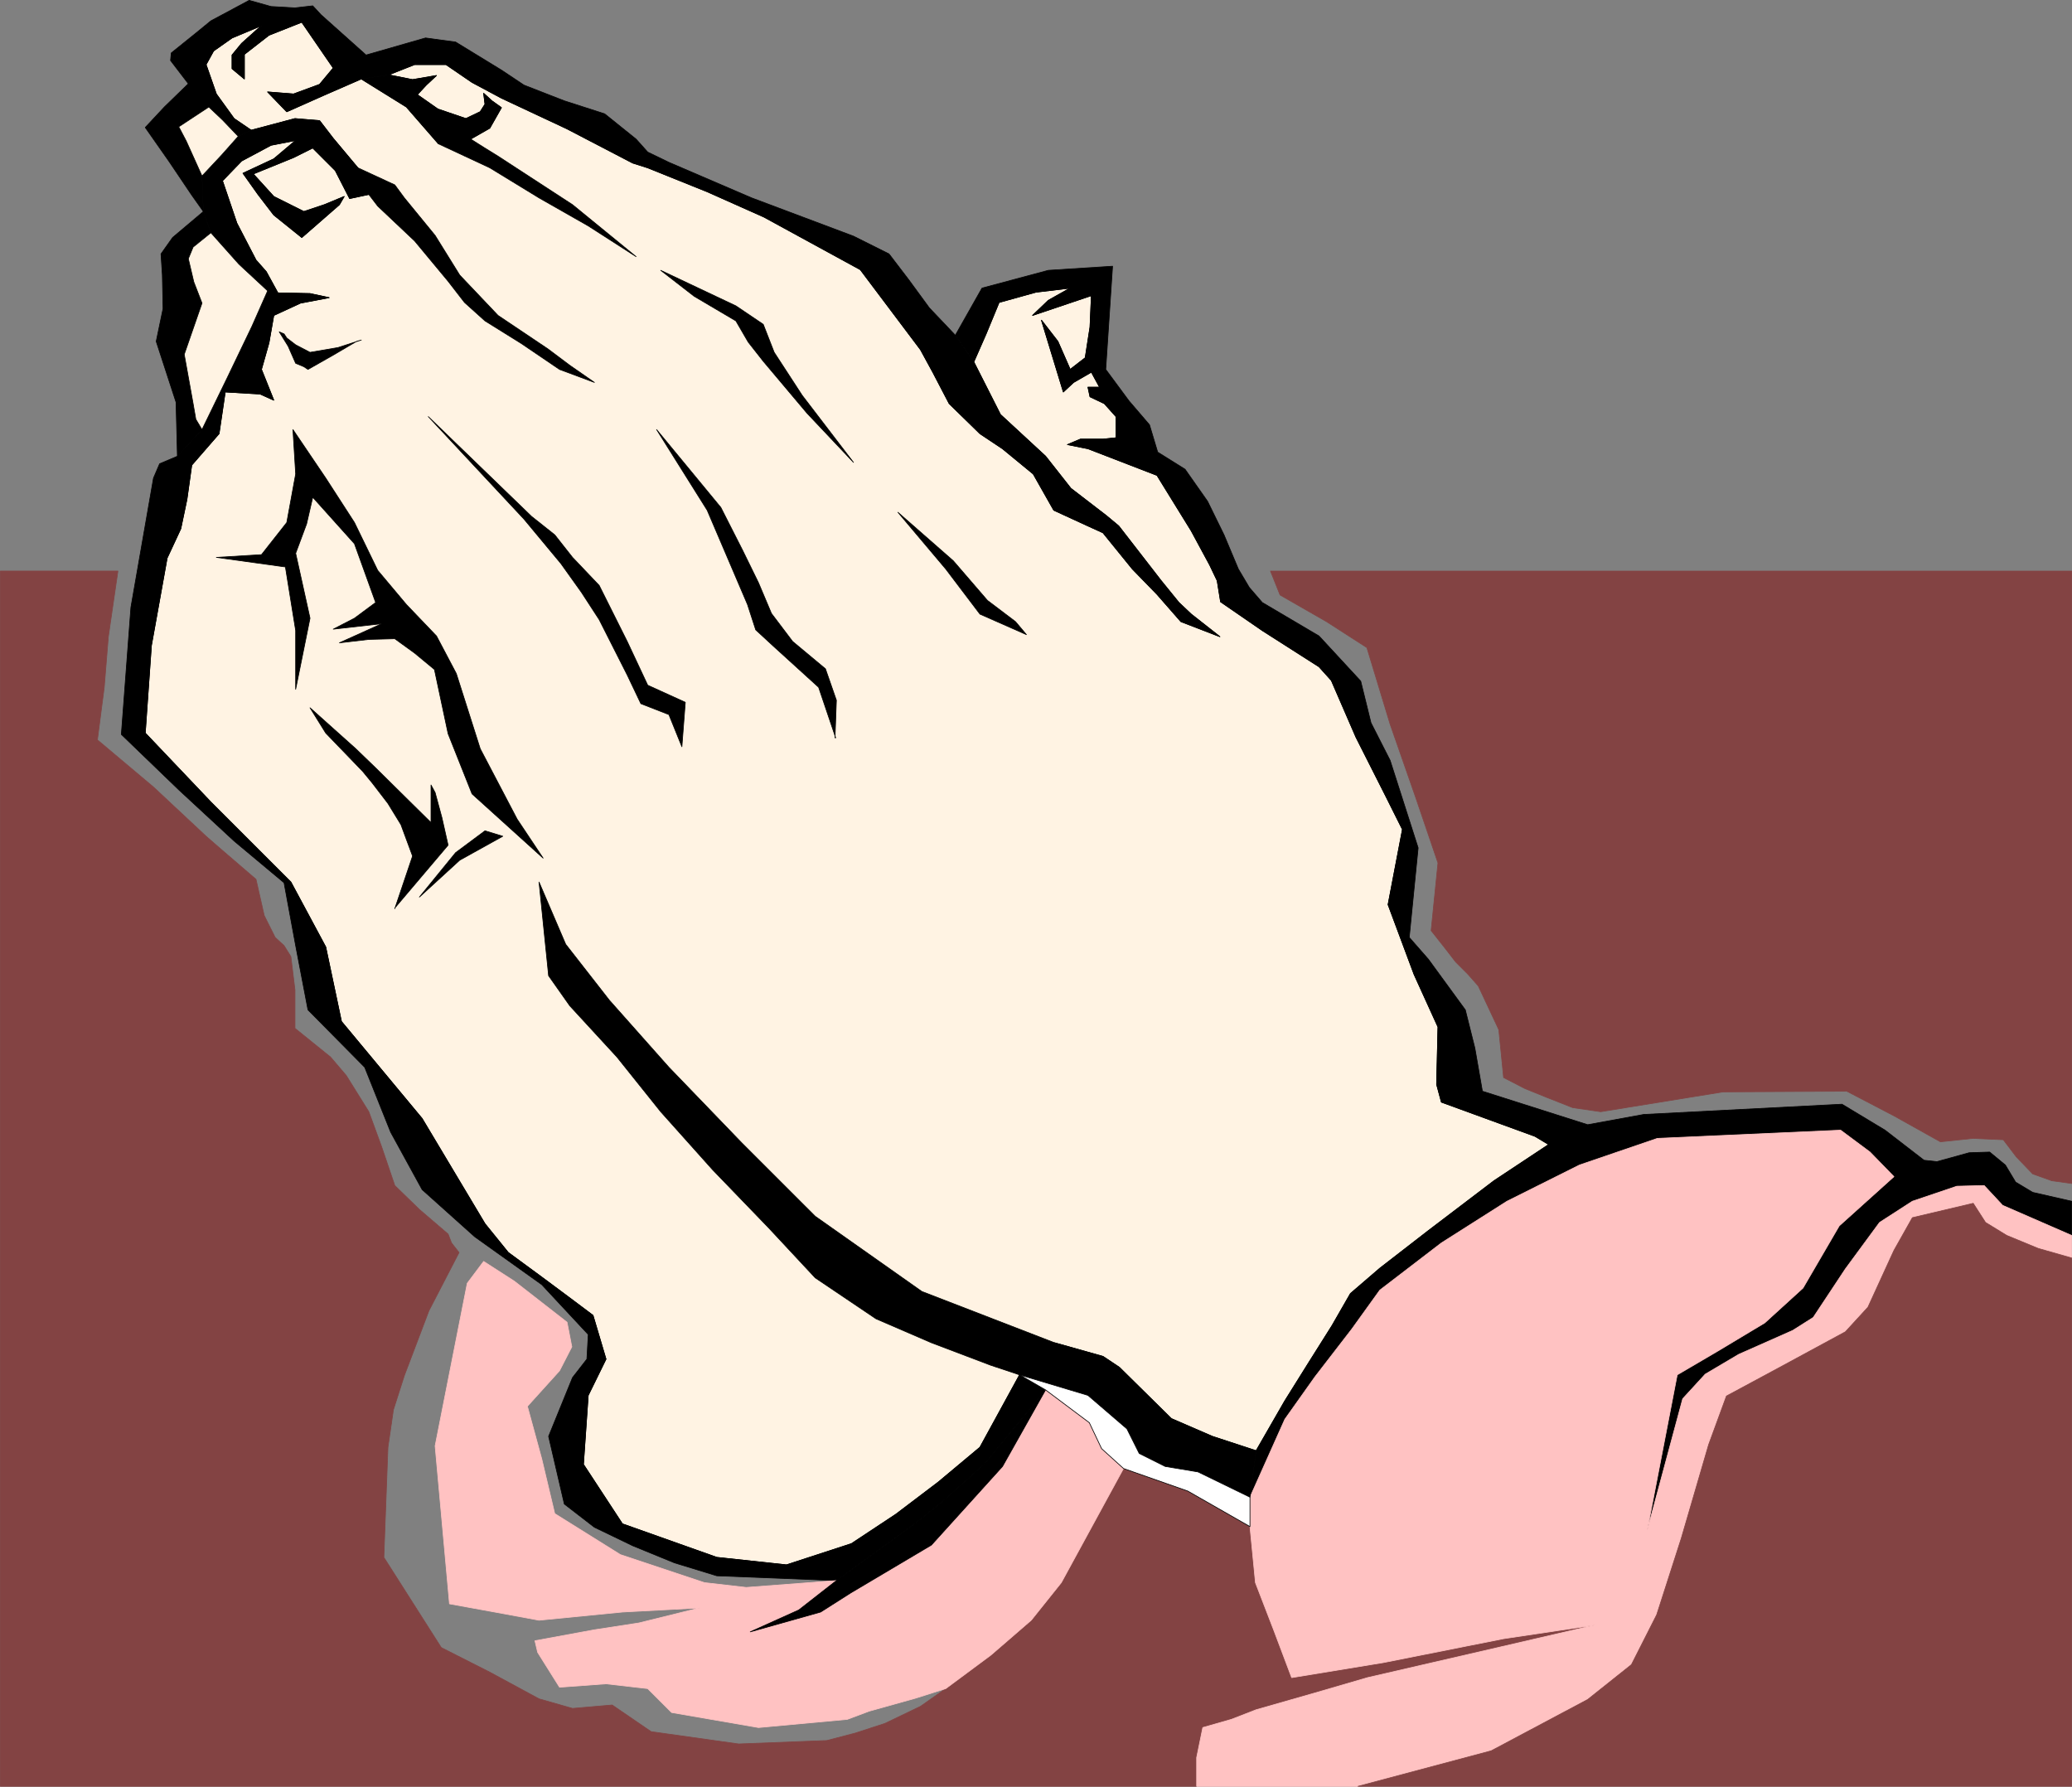 <?xml version="1.0" encoding="UTF-8" standalone="no"?>
<svg
   version="1.0"
   width="129.595mm"
   height="111.742mm"
   id="svg48"
   sodipodi:docname="Prayer 02.wmf"
   xmlns:inkscape="http://www.inkscape.org/namespaces/inkscape"
   xmlns:sodipodi="http://sodipodi.sourceforge.net/DTD/sodipodi-0.dtd"
   xmlns="http://www.w3.org/2000/svg"
   xmlns:svg="http://www.w3.org/2000/svg">
  <rect width="100%" height="100%" fill="#808080" stroke="none"/>
  <sodipodi:namedview
     id="namedview48"
     pagecolor="#ffffff"
     bordercolor="#000000"
     borderopacity="0.25"
     inkscape:showpageshadow="2"
     inkscape:pageopacity="0.0"
     inkscape:pagecheckerboard="0"
     inkscape:deskcolor="#d1d1d1"
     inkscape:document-units="mm" />
  <defs
     id="defs1">
    <pattern
       id="WMFhbasepattern"
       patternUnits="userSpaceOnUse"
       width="6"
       height="6"
       x="0"
       y="0" />
  </defs>
  <path
     style="fill:#fff3e3;fill-opacity:1;fill-rule:evenodd;stroke:none"
     d="m 241.026,324.988 8.242,-7.594 11.474,3.231 3.878,2.585 12.282,12.117 9.696,4.201 10.342,3.393 6.787,-11.794 5.656,-9.048 5.494,-8.725 4.363,-7.594 6.949,-5.978 11.474,-8.886 15.514,-11.794 12.928,-8.563 -3.232,-1.939 -22.139,-8.078 -1.131,-4.201 0.323,-13.571 -5.656,-12.44 -6.141,-16.48 3.394,-17.772 -3.878,-7.755 -7.11,-14.056 -5.818,-13.41 -2.909,-3.231 -13.413,-8.563 -9.858,-6.786 -0.808,-5.009 -1.778,-3.716 -4.363,-8.078 -8.08,-13.087 -16.322,-6.301 -4.848,-0.969 3.07,-1.293 h 5.333 l 3.07,-0.323 v -5.009 l -2.747,-3.07 -3.394,-1.616 -0.485,-2.262 h 2.747 l -1.939,-3.554 -4.202,2.423 -2.424,2.262 -5.171,-16.964 3.878,5.009 2.909,6.624 3.555,-2.747 1.131,-7.27 0.323,-7.432 -13.898,4.685 3.717,-3.554 5.171,-2.908 -8.08,0.969 -8.726,2.423 -3.07,7.432 -2.909,6.624 6.302,12.44 10.666,9.855 5.979,7.594 8.403,6.463 2.909,2.423 10.019,12.925 4.202,5.17 2.909,2.747 6.787,5.332 -9.211,-3.554 -5.656,-6.463 -5.818,-5.978 -6.949,-8.563 -3.555,-1.616 -8.08,-3.716 -4.848,-8.563 -7.272,-5.978 -5.333,-3.554 -7.272,-7.109 -3.878,-7.432 -2.909,-5.332 -14.221,-18.903 -22.786,-12.44 -13.413,-5.978 -14.059,-5.655 -3.555,-1.131 -15.514,-8.078 -15.514,-7.27 -6.949,-3.716 -6.141,-4.201 h -7.434 l -6.141,2.423 5.656,1.131 5.656,-0.969 -2.424,2.262 -2.101,2.262 4.848,3.393 6.626,2.262 3.394,-1.616 1.131,-1.777 -0.323,-2.585 1.939,1.777 2.262,1.616 -2.747,4.847 -4.525,2.585 -7.595,1.131 -7.595,-8.724 -10.666,-6.624 -8.888,3.878 -8.726,3.878 -4.525,-4.685 6.141,0.485 6.141,-2.262 3.232,-3.878 -7.434,-10.825 -7.757,3.07 -5.818,4.524 v 5.816 l -2.909,-2.423 v -3.231 l 2.262,-2.747 4.686,-4.201 -6.949,2.908 -4.363,3.07 -1.778,3.231 2.424,6.947 4.202,5.816 4.04,2.747 10.342,-2.747 5.818,0.485 3.232,4.201 5.818,6.947 2.586,6.301 -4.525,0.969 -3.394,-6.624 -5.333,-5.332 -4.525,2.262 -9.534,3.878 4.848,5.332 7.11,3.554 4.848,-1.616 4.686,-1.939 -1.131,1.939 -8.888,7.755 -6.626,-5.332 -3.717,-4.847 -3.555,-5.009 7.272,-3.393 5.171,-4.362 -5.818,1.131 -6.949,3.716 -4.525,4.685 3.394,10.017 4.525,8.724 2.424,2.747 2.747,5.009 7.595,0.162 4.525,0.969 -6.787,1.293 -6.302,2.908 -1.131,6.463 -1.778,6.301 2.909,7.27 -3.232,-1.454 -8.242,-0.485 -1.454,9.855 -6.464,7.432 -1.131,8.078 -1.454,6.947 -3.232,6.947 -3.717,20.68 -1.454,20.68 15.514,16.318 8.08,8.078 10.827,10.825 8.242,15.349 3.717,17.611 19.069,22.942 14.867,24.881 5.494,6.786 7.918,5.816 6.302,4.685 5.818,4.362 3.07,10.34 -4.202,8.563 -1.131,16.318 9.211,14.056 22.301,7.917 16.483,1.777 15.352,-5.009 10.504,-6.947 10.019,-7.594 9.858,-8.24 9.373,-17.126 z"
     id="path1" />
  <path
     style="fill:none;stroke:#000000;stroke-width:0.162px;stroke-linecap:round;stroke-linejoin:round;stroke-miterlimit:4;stroke-dasharray:none;stroke-opacity:1"
     d="m 241.026,324.988 8.242,-7.594 11.474,3.231 3.878,2.585 12.282,12.117 9.696,4.201 10.342,3.393 6.787,-11.794 5.656,-9.048 5.494,-8.725 4.363,-7.594 6.949,-5.978 11.474,-8.886 15.514,-11.794 12.928,-8.563 -3.232,-1.939 -22.139,-8.078 -1.131,-4.201 0.323,-13.571 -5.656,-12.44 -6.141,-16.48 3.394,-17.772 -3.878,-7.755 -7.11,-14.056 -5.818,-13.41 -2.909,-3.231 -13.413,-8.563 -9.858,-6.786 -0.808,-5.009 -1.778,-3.716 -4.363,-8.078 -8.08,-13.087 -16.322,-6.301 -4.848,-0.969 3.07,-1.293 h 5.333 l 3.07,-0.323 v -5.009 l -2.747,-3.07 -3.394,-1.616 -0.485,-2.262 h 2.747 l -1.939,-3.554 -4.202,2.423 -2.424,2.262 -5.171,-16.964 3.878,5.009 2.909,6.624 3.555,-2.747 1.131,-7.27 0.323,-7.432 -13.898,4.685 3.717,-3.554 5.171,-2.908 -8.08,0.969 -8.726,2.423 -3.07,7.432 -2.909,6.624 6.302,12.44 10.666,9.855 5.979,7.594 8.403,6.463 2.909,2.423 10.019,12.925 4.202,5.17 2.909,2.747 6.787,5.332 -9.211,-3.554 -5.656,-6.463 -5.818,-5.978 -6.949,-8.563 -3.555,-1.616 -8.08,-3.716 -4.848,-8.563 -7.272,-5.978 -5.333,-3.554 -7.272,-7.109 -3.878,-7.432 -2.909,-5.332 -14.221,-18.903 -22.786,-12.44 -13.413,-5.978 -14.059,-5.655 -3.555,-1.131 -15.514,-8.078 -15.514,-7.27 -6.949,-3.716 -6.141,-4.201 h -7.434 l -6.141,2.423 5.656,1.131 5.656,-0.969 -2.424,2.262 -2.101,2.262 4.848,3.393 6.626,2.262 3.394,-1.616 1.131,-1.777 -0.323,-2.585 1.939,1.777 2.262,1.616 -2.747,4.847 -4.525,2.585 -7.595,1.131 -7.595,-8.724 -10.666,-6.624 -8.888,3.878 -8.726,3.878 -4.525,-4.685 6.141,0.485 6.141,-2.262 3.232,-3.878 -7.434,-10.825 -7.757,3.07 -5.818,4.524 v 5.816 l -2.909,-2.423 v -3.231 l 2.262,-2.747 4.686,-4.201 -6.949,2.908 -4.363,3.07 -1.778,3.231 2.424,6.947 4.202,5.816 4.04,2.747 10.342,-2.747 5.818,0.485 3.232,4.201 5.818,6.947 2.586,6.301 -4.525,0.969 -3.394,-6.624 -5.333,-5.332 -4.525,2.262 -9.534,3.878 4.848,5.332 7.11,3.554 4.848,-1.616 4.686,-1.939 -1.131,1.939 -8.888,7.755 -6.626,-5.332 -3.717,-4.847 -3.555,-5.009 7.272,-3.393 5.171,-4.362 -5.818,1.131 -6.949,3.716 -4.525,4.685 3.394,10.017 4.525,8.724 2.424,2.747 2.747,5.009 7.595,0.162 4.525,0.969 -6.787,1.293 -6.302,2.908 -1.131,6.463 -1.778,6.301 2.909,7.27 -3.232,-1.454 -8.242,-0.485 -1.454,9.855 -6.464,7.432 -1.131,8.078 -1.454,6.947 -3.232,6.947 -3.717,20.68 -1.454,20.68 15.514,16.318 8.08,8.078 10.827,10.825 8.242,15.349 3.717,17.611 19.069,22.942 14.867,24.881 5.494,6.786 7.918,5.816 6.302,4.685 5.818,4.362 3.07,10.34 -4.202,8.563 -1.131,16.318 9.211,14.056 22.301,7.917 16.483,1.777 15.352,-5.009 10.504,-6.947 10.019,-7.594 9.858,-8.24 9.373,-17.126 v 0"
     id="path2" />
  <path
     style="fill:#000000;fill-opacity:1;fill-rule:evenodd;stroke:none"
     d="m 48.076,50.004 1.778,5.009 6.626,7.432 6.787,6.301 -3.717,8.401 -5.818,12.117 -5.979,12.279 -5.818,6.301 -4.202,1.777 -1.454,3.393 -5.333,30.536 -2.262,30.051 13.574,13.087 13.09,12.117 11.797,9.855 2.747,14.864 2.909,15.187 13.413,13.571 6.141,15.349 7.434,13.571 12.443,11.148 15.837,11.31 10.989,11.794 -0.323,5.816 -3.394,4.362 -5.656,13.895 3.717,15.995 7.11,5.493 9.05,4.362 9.858,4.039 10.019,3.07 28.28,1.131 18.261,-13.248 6.302,-5.009 10.342,-9.209 14.544,-17.611 -6.141,-3.554 -9.373,17.126 -9.858,8.24 -10.019,7.594 -10.504,6.947 -15.352,5.009 -16.483,-1.777 -22.301,-7.917 -9.211,-14.056 1.131,-16.318 4.202,-8.563 -3.07,-10.34 -5.818,-4.362 -6.302,-4.685 -7.918,-5.816 -5.494,-6.786 -14.867,-24.881 -19.069,-22.942 -3.717,-17.611 -8.242,-15.349 -10.827,-10.825 -8.08,-8.078 -15.514,-16.318 1.454,-20.68 3.717,-20.68 3.232,-6.947 1.454,-6.947 1.131,-8.078 6.464,-7.432 1.454,-9.855 8.242,0.485 3.232,1.454 -2.909,-7.27 1.778,-6.301 1.131,-6.463 6.302,-2.908 6.787,-1.293 -4.525,-0.969 -7.595,-0.162 -2.747,-5.009 -2.424,-2.747 -4.525,-8.724 -3.394,-10.017 4.525,-4.685 6.949,-3.716 5.818,-1.131 -5.171,4.362 -7.272,3.393 3.555,5.009 3.717,4.847 6.626,5.332 8.888,-7.755 1.131,-1.939 -4.686,1.939 -4.848,1.616 -7.11,-3.554 -4.848,-5.332 9.534,-3.878 4.525,-2.262 5.333,5.332 3.394,6.624 4.525,-0.969 2.101,2.747 8.726,8.24 7.918,9.532 3.878,5.009 4.848,4.362 8.565,5.332 9.05,6.139 8.242,3.07 -5.818,-4.039 -5.171,-3.878 -11.797,-7.917 -9.05,-9.532 -5.818,-9.371 -7.272,-8.886 -2.262,-3.07 -8.726,-4.039 -5.818,-6.947 -3.232,-4.201 -5.818,-0.485 -10.342,2.747 -3.07,1.454 -3.878,4.362 -4.686,5.009 z"
     id="path3" />
  <path
     style="fill:none;stroke:#000000;stroke-width:0.162px;stroke-linecap:round;stroke-linejoin:round;stroke-miterlimit:4;stroke-dasharray:none;stroke-opacity:1"
     d="m 48.076,50.004 1.778,5.009 6.626,7.432 6.787,6.301 -3.717,8.401 -5.818,12.117 -5.979,12.279 -5.818,6.301 -4.202,1.777 -1.454,3.393 -5.333,30.536 -2.262,30.051 13.574,13.087 13.09,12.117 11.797,9.855 2.747,14.864 2.909,15.187 13.413,13.571 6.141,15.349 7.434,13.571 12.443,11.148 15.837,11.31 10.989,11.794 -0.323,5.816 -3.394,4.362 -5.656,13.895 3.717,15.995 7.11,5.493 9.05,4.362 9.858,4.039 10.019,3.07 28.28,1.131 18.261,-13.248 6.302,-5.009 10.342,-9.209 14.544,-17.611 -6.141,-3.554 -9.373,17.126 -9.858,8.24 -10.019,7.594 -10.504,6.947 -15.352,5.009 -16.483,-1.777 -22.301,-7.917 -9.211,-14.056 1.131,-16.318 4.202,-8.563 -3.07,-10.34 -5.818,-4.362 -6.302,-4.685 -7.918,-5.816 -5.494,-6.786 -14.867,-24.881 -19.069,-22.942 -3.717,-17.611 -8.242,-15.349 -10.827,-10.825 -8.08,-8.078 -15.514,-16.318 1.454,-20.68 3.717,-20.68 3.232,-6.947 1.454,-6.947 1.131,-8.078 6.464,-7.432 1.454,-9.855 8.242,0.485 3.232,1.454 -2.909,-7.27 1.778,-6.301 1.131,-6.463 6.302,-2.908 6.787,-1.293 -4.525,-0.969 -7.595,-0.162 -2.747,-5.009 -2.424,-2.747 -4.525,-8.724 -3.394,-10.017 4.525,-4.685 6.949,-3.716 5.818,-1.131 -5.171,4.362 -7.272,3.393 3.555,5.009 3.717,4.847 6.626,5.332 8.888,-7.755 1.131,-1.939 -4.686,1.939 -4.848,1.616 -7.11,-3.554 -4.848,-5.332 9.534,-3.878 4.525,-2.262 5.333,5.332 3.394,6.624 4.525,-0.969 2.101,2.747 8.726,8.24 7.918,9.532 3.878,5.009 4.848,4.362 8.565,5.332 9.05,6.139 8.242,3.07 -5.818,-4.039 -5.171,-3.878 -11.797,-7.917 -9.05,-9.532 -5.818,-9.371 -7.272,-8.886 -2.262,-3.07 -8.726,-4.039 -5.818,-6.947 -3.232,-4.201 -5.818,-0.485 -10.342,2.747 -3.07,1.454 -3.878,4.362 -4.686,5.009 0.323,8.401 v 0"
     id="path4" />
  <path
     style="fill:#000000;fill-opacity:1;fill-rule:evenodd;stroke:none"
     d="m 295.485,353.908 8.242,-18.418 7.11,-10.017 8.726,-11.31 6.626,-9.209 14.544,-11.148 15.514,-9.855 17.13,-8.563 18.422,-6.301 43.309,-1.939 6.949,5.17 5.656,5.816 -12.928,11.633 -8.565,14.702 -9.05,8.24 -11.312,6.786 -9.373,5.493 -7.11,36.837 8.403,-31.182 5.333,-5.816 7.918,-4.685 12.766,-5.655 4.848,-3.07 7.595,-11.471 8.08,-10.986 7.757,-5.009 10.504,-3.554 6.464,-0.162 4.363,4.685 16.322,7.109 v -8.078 l -9.211,-2.1 -4.04,-2.423 -2.424,-4.039 -3.717,-3.07 -4.848,0.162 -7.595,2.1 -3.07,-0.323 -9.211,-7.109 -10.181,-6.139 -46.864,2.423 -13.251,2.423 -24.886,-7.917 -1.778,-10.179 -2.262,-9.048 -8.726,-11.956 -4.525,-5.17 2.101,-21.165 -6.626,-20.68 -4.525,-8.886 -2.424,-9.855 -9.858,-10.663 -13.413,-7.917 -3.07,-3.554 -2.586,-4.362 -3.394,-8.078 -3.878,-7.917 -5.333,-7.594 -6.464,-4.039 -1.939,-6.463 -4.848,-5.655 -5.494,-7.432 1.616,-24.396 -15.19,0.969 -15.675,4.201 -6.302,11.148 4.363,6.301 2.909,-6.624 3.07,-7.432 8.726,-2.423 8.08,-0.969 -5.171,2.908 -3.717,3.554 13.898,-4.685 -0.323,7.432 -1.131,7.27 -3.555,2.747 -2.909,-6.624 -3.878,-5.009 5.171,16.964 2.424,-2.262 4.202,-2.423 1.939,3.554 h -2.747 l 0.485,2.262 3.394,1.616 2.747,3.07 v 5.009 l -3.07,0.323 h -5.333 l -3.07,1.293 4.848,0.969 16.322,6.301 8.08,13.087 4.363,8.078 1.778,3.716 0.808,5.009 9.858,6.786 13.413,8.563 2.909,3.231 5.818,13.41 7.11,14.056 3.878,7.755 -3.394,17.772 6.141,16.48 5.656,12.44 -0.323,13.571 1.131,4.201 22.139,8.078 3.232,1.939 -12.928,8.563 -15.514,11.794 -11.474,8.886 -6.949,5.978 -4.363,7.594 -5.494,8.725 -5.656,9.048 -6.787,11.794 z"
     id="path5" />
  <path
     style="fill:none;stroke:#000000;stroke-width:0.162px;stroke-linecap:round;stroke-linejoin:round;stroke-miterlimit:4;stroke-dasharray:none;stroke-opacity:1"
     d="m 295.485,353.908 8.242,-18.418 7.11,-10.017 8.726,-11.31 6.626,-9.209 14.544,-11.148 15.514,-9.855 17.13,-8.563 18.422,-6.301 43.309,-1.939 6.949,5.17 5.656,5.816 -12.928,11.633 -8.565,14.702 -9.05,8.24 -11.312,6.786 -9.373,5.493 -7.11,36.837 8.403,-31.182 5.333,-5.816 7.918,-4.685 12.766,-5.655 4.848,-3.07 7.595,-11.471 8.08,-10.986 7.757,-5.009 10.504,-3.554 6.464,-0.162 4.363,4.685 16.322,7.109 v -8.078 l -9.211,-2.1 -4.04,-2.423 -2.424,-4.039 -3.717,-3.07 -4.848,0.162 -7.595,2.1 -3.07,-0.323 -9.211,-7.109 -10.181,-6.139 -46.864,2.423 -13.251,2.423 -24.886,-7.917 -1.778,-10.179 -2.262,-9.048 -8.726,-11.956 -4.525,-5.17 2.101,-21.165 -6.626,-20.68 -4.525,-8.886 -2.424,-9.855 -9.858,-10.663 -13.413,-7.917 -3.07,-3.554 -2.586,-4.362 -3.394,-8.078 -3.878,-7.917 -5.333,-7.594 -6.464,-4.039 -1.939,-6.463 -4.848,-5.655 -5.494,-7.432 1.616,-24.396 -15.19,0.969 -15.675,4.201 -6.302,11.148 4.363,6.301 2.909,-6.624 3.07,-7.432 8.726,-2.423 8.08,-0.969 -5.171,2.908 -3.717,3.554 13.898,-4.685 -0.323,7.432 -1.131,7.27 -3.555,2.747 -2.909,-6.624 -3.878,-5.009 5.171,16.964 2.424,-2.262 4.202,-2.423 1.939,3.554 h -2.747 l 0.485,2.262 3.394,1.616 2.747,3.07 v 5.009 l -3.07,0.323 h -5.333 l -3.07,1.293 4.848,0.969 16.322,6.301 8.08,13.087 4.363,8.078 1.778,3.716 0.808,5.009 9.858,6.786 13.413,8.563 2.909,3.231 5.818,13.41 7.11,14.056 3.878,7.755 -3.394,17.772 6.141,16.48 5.656,12.44 -0.323,13.571 1.131,4.201 22.139,8.078 3.232,1.939 -12.928,8.563 -15.514,11.794 -11.474,8.886 -6.949,5.978 -4.363,7.594 -5.494,8.725 -5.656,9.048 -6.787,11.794 -1.454,10.986 v 0"
     id="path6" />
  <path
     style="fill:#834343;fill-opacity:1;fill-rule:evenodd;stroke:none"
     d="m 282.88,422.25 v -6.786 l 1.454,-7.109 6.787,-1.939 5.818,-2.262 13.574,-3.878 12.766,-3.716 31.512,-7.27 22.301,-5.17 -21.654,3.231 -28.442,5.655 -21.654,3.554 -4.202,-11.148 -4.363,-11.31 -1.293,-13.248 -14.706,-8.401 -15.19,-5.332 -14.706,26.981 -7.11,8.886 -9.534,8.24 -10.666,7.917 -5.979,4.201 -8.403,4.039 -6.949,2.262 -6.787,1.777 -20.846,0.808 -20.685,-2.908 -9.211,-6.301 -9.373,0.808 -7.918,-2.262 -11.635,-6.301 -11.474,-5.816 -13.574,-21.327 0.97,-26.012 1.293,-8.886 2.586,-8.078 5.818,-15.349 7.11,-13.733 -1.778,-2.262 -0.808,-2.1 -6.787,-5.816 -5.818,-5.655 -3.07,-9.048 -3.07,-8.401 -5.333,-8.563 -3.717,-4.362 -8.403,-6.786 v -9.048 l -0.97,-7.917 -1.616,-2.585 -2.101,-1.939 -2.586,-5.17 -1.939,-8.563 -8.08,-6.947 -3.717,-3.231 -12.443,-11.633 -13.251,-11.148 1.616,-12.44 0.97,-11.956 2.262,-15.51 H 0.081 V 422.25 H 282.88 Z"
     id="path7" />
  <path
     style="fill:none;stroke:#834343;stroke-width:0.162px;stroke-linecap:round;stroke-linejoin:round;stroke-miterlimit:4;stroke-dasharray:none;stroke-opacity:1"
     d="m 282.88,422.25 v -6.786 l 1.454,-7.109 6.787,-1.939 5.818,-2.262 13.574,-3.878 12.766,-3.716 31.512,-7.27 22.301,-5.17 -21.654,3.231 -28.442,5.655 -21.654,3.554 -4.202,-11.148 -4.363,-11.31 -1.293,-13.248 -14.706,-8.401 -15.19,-5.332 -14.706,26.981 -7.11,8.886 -9.534,8.24 -10.666,7.917 -5.979,4.201 -8.403,4.039 -6.949,2.262 -6.787,1.777 -20.846,0.808 -20.685,-2.908 -9.211,-6.301 -9.373,0.808 -7.918,-2.262 -11.635,-6.301 -11.474,-5.816 -13.574,-21.327 0.97,-26.012 1.293,-8.886 2.586,-8.078 5.818,-15.349 7.11,-13.733 -1.778,-2.262 -0.808,-2.1 -6.787,-5.816 -5.818,-5.655 -3.07,-9.048 -3.07,-8.401 -5.333,-8.563 -3.717,-4.362 -8.403,-6.786 v -9.048 l -0.97,-7.917 -1.616,-2.585 -2.101,-1.939 -2.586,-5.17 -1.939,-8.563 -8.08,-6.947 -3.717,-3.231 -12.443,-11.633 -13.251,-11.148 1.616,-12.44 0.97,-11.956 2.262,-15.51 H 0.081 V 422.25 H 282.88 v 0"
     id="path8" />
  <path
     style="fill:#000000;fill-opacity:1;fill-rule:evenodd;stroke:none"
     d="m 225.836,79.248 -6.141,-6.463 -4.848,-6.624 -4.686,-6.139 -8.403,-4.201 -24.078,-9.048 -19.554,-8.401 -5.01,-2.423 -2.747,-3.07 -7.434,-5.978 -9.534,-3.07 -9.534,-3.716 -5.333,-3.554 L 107.706,9.936 100.596,8.967 86.537,13.006 75.871,3.474 73.932,1.373 69.73,1.858 64.074,1.535 58.903,0.081 l -9.05,4.847 -3.555,2.908 -5.818,4.685 -0.162,1.777 4.202,5.493 -5.656,5.493 -4.525,4.847 5.656,8.078 5.333,7.917 2.747,3.878 -0.323,-8.401 -3.717,-8.24 -1.778,-3.393 7.11,-4.685 3.232,3.07 3.717,3.878 3.07,-1.454 -4.04,-2.747 -4.202,-5.816 -2.424,-6.947 1.778,-3.231 4.363,-3.07 6.949,-2.908 -4.686,4.201 -2.262,2.747 v 3.231 l 2.909,2.423 v -5.816 l 5.818,-4.524 7.757,-3.07 7.434,10.825 -3.232,3.878 -6.141,2.262 -6.141,-0.485 4.525,4.685 8.726,-3.878 8.888,-3.878 6.464,-0.969 6.141,-2.423 h 7.434 l 6.141,4.201 6.949,3.716 15.514,7.27 15.514,8.078 3.555,1.131 14.059,5.655 13.413,5.978 22.786,12.44 14.221,18.903 2.909,5.332 3.878,7.432 7.272,7.109 5.333,3.554 7.272,5.978 4.848,8.563 8.08,3.716 3.555,1.616 6.949,8.563 5.818,5.978 5.656,6.463 9.211,3.554 -6.787,-5.332 -2.909,-2.747 -4.202,-5.17 -10.019,-12.925 -2.909,-2.423 -8.403,-6.463 -5.979,-7.594 -10.666,-9.855 -6.302,-12.44 -4.363,-6.301 z"
     id="path9" />
  <path
     style="fill:none;stroke:#000000;stroke-width:0.162px;stroke-linecap:round;stroke-linejoin:round;stroke-miterlimit:4;stroke-dasharray:none;stroke-opacity:1"
     d="m 225.836,79.248 -6.141,-6.463 -4.848,-6.624 -4.686,-6.139 -8.403,-4.201 -24.078,-9.048 -19.554,-8.401 -5.01,-2.423 -2.747,-3.07 -7.434,-5.978 -9.534,-3.07 -9.534,-3.716 -5.333,-3.554 L 107.706,9.936 100.596,8.967 86.537,13.006 75.871,3.474 73.932,1.373 69.73,1.858 64.074,1.535 58.903,0.081 l -9.05,4.847 -3.555,2.908 -5.818,4.685 -0.162,1.777 4.202,5.493 -5.656,5.493 -4.525,4.847 5.656,8.078 5.333,7.917 2.747,3.878 -0.323,-8.401 -3.717,-8.24 -1.778,-3.393 7.11,-4.685 3.232,3.07 3.717,3.878 3.07,-1.454 -4.04,-2.747 -4.202,-5.816 -2.424,-6.947 1.778,-3.231 4.363,-3.07 6.949,-2.908 -4.686,4.201 -2.262,2.747 v 3.231 l 2.909,2.423 v -5.816 l 5.818,-4.524 7.757,-3.07 7.434,10.825 -3.232,3.878 -6.141,2.262 -6.141,-0.485 4.525,4.685 8.726,-3.878 8.888,-3.878 6.464,-0.969 6.141,-2.423 h 7.434 l 6.141,4.201 6.949,3.716 15.514,7.27 15.514,8.078 3.555,1.131 14.059,5.655 13.413,5.978 22.786,12.44 14.221,18.903 2.909,5.332 3.878,7.432 7.272,7.109 5.333,3.554 7.272,5.978 4.848,8.563 8.08,3.716 3.555,1.616 6.949,8.563 5.818,5.978 5.656,6.463 9.211,3.554 -6.787,-5.332 -2.909,-2.747 -4.202,-5.17 -10.019,-12.925 -2.909,-2.423 -8.403,-6.463 -5.979,-7.594 -10.666,-9.855 -6.302,-12.44 -4.363,-6.301 v 0"
     id="path10" />
  <path
     style="fill:#ffc2c2;fill-opacity:1;fill-rule:evenodd;stroke:none"
     d="m 489.728,297.36 v -5.332 l -16.322,-7.109 -4.363,-4.685 -6.464,0.162 -10.504,3.554 -7.757,5.009 -8.08,10.986 -7.595,11.471 -4.848,3.07 -12.766,5.655 -7.918,4.685 -5.333,5.816 -8.403,31.182 7.11,-36.837 9.373,-5.493 11.312,-6.786 9.05,-8.24 8.565,-14.702 12.928,-11.633 -5.656,-5.816 -6.949,-5.17 -43.309,1.939 -18.422,6.301 -17.13,8.563 -15.514,9.855 -14.544,11.148 -6.626,9.209 -8.726,11.31 -7.11,10.017 -8.242,18.418 v 6.947 l 1.293,13.248 4.363,11.31 4.202,11.148 21.654,-3.554 28.442,-5.655 21.654,-3.231 -22.301,5.17 -31.512,7.27 -12.766,3.716 -13.574,3.878 -5.818,2.262 -6.787,1.939 -1.454,7.109 v 6.786 h 38.138 l 31.512,-8.401 22.786,-12.117 10.342,-8.24 5.979,-11.794 5.818,-18.095 6.464,-22.134 4.202,-11.471 12.605,-6.786 15.514,-8.401 5.333,-5.816 6.141,-13.41 4.363,-7.755 14.382,-3.393 2.909,4.524 5.01,3.07 7.434,3.07 z"
     id="path11" />
  <path
     style="fill:none;stroke:#ffc2c2;stroke-width:0.162px;stroke-linecap:round;stroke-linejoin:round;stroke-miterlimit:4;stroke-dasharray:none;stroke-opacity:1"
     d="m 489.728,297.36 v -5.332 l -16.322,-7.109 -4.363,-4.685 -6.464,0.162 -10.504,3.554 -7.757,5.009 -8.08,10.986 -7.595,11.471 -4.848,3.07 -12.766,5.655 -7.918,4.685 -5.333,5.816 -8.403,31.182 7.11,-36.837 9.373,-5.493 11.312,-6.786 9.05,-8.24 8.565,-14.702 12.928,-11.633 -5.656,-5.816 -6.949,-5.17 -43.309,1.939 -18.422,6.301 -17.13,8.563 -15.514,9.855 -14.544,11.148 -6.626,9.209 -8.726,11.31 -7.11,10.017 -8.242,18.418 v 6.947 l 1.293,13.248 4.363,11.31 4.202,11.148 21.654,-3.554 28.442,-5.655 21.654,-3.231 -22.301,5.17 -31.512,7.27 -12.766,3.716 -13.574,3.878 -5.818,2.262 -6.787,1.939 -1.454,7.109 v 6.786 h 38.138 l 31.512,-8.401 22.786,-12.117 10.342,-8.24 5.979,-11.794 5.818,-18.095 6.464,-22.134 4.202,-11.471 12.605,-6.786 15.514,-8.401 5.333,-5.816 6.141,-13.41 4.363,-7.755 14.382,-3.393 2.909,4.524 5.01,3.07 7.434,3.07 7.918,2.262 v 0"
     id="path12" />
  <path
     style="fill:#000000;fill-opacity:1;fill-rule:evenodd;stroke:none"
     d="m 295.485,353.908 1.454,-10.986 -10.342,-3.393 -9.696,-4.201 -12.282,-12.117 -3.878,-2.585 -11.474,-3.231 -31.35,-12.117 -25.21,-17.772 -17.453,-17.449 -17.13,-17.772 -14.059,-15.833 -10.342,-13.248 -6.302,-14.702 2.262,22.134 5.01,7.109 11.15,12.117 10.342,12.925 12.282,13.733 13.251,13.733 10.989,11.794 14.382,9.694 13.09,5.655 14.059,5.332 6.787,2.262 16.16,4.847 9.211,7.917 2.909,5.816 6.141,3.07 7.757,1.293 z"
     id="path13" />
  <path
     style="fill:none;stroke:#000000;stroke-width:0.162px;stroke-linecap:round;stroke-linejoin:round;stroke-miterlimit:4;stroke-dasharray:none;stroke-opacity:1"
     d="m 295.485,353.908 1.454,-10.986 -10.342,-3.393 -9.696,-4.201 -12.282,-12.117 -3.878,-2.585 -11.474,-3.231 -31.35,-12.117 -25.21,-17.772 -17.453,-17.449 -17.13,-17.772 -14.059,-15.833 -10.342,-13.248 -6.302,-14.702 2.262,22.134 5.01,7.109 11.15,12.117 10.342,12.925 12.282,13.733 13.251,13.733 10.989,11.794 14.382,9.694 13.09,5.655 14.059,5.332 6.787,2.262 16.16,4.847 9.211,7.917 2.909,5.816 6.141,3.07 7.757,1.293 12.282,5.978 v 0"
     id="path14" />
  <path
     style="fill:#834343;fill-opacity:1;fill-rule:evenodd;stroke:none"
     d="m 489.728,279.749 -4.686,-0.646 -4.525,-1.616 -3.878,-4.039 -3.07,-4.039 -7.11,-0.323 -7.757,0.808 -10.989,-6.139 -11.15,-5.816 -29.25,0.162 -28.926,4.685 -6.626,-0.969 -6.141,-2.423 -5.171,-2.1 -5.01,-2.585 -1.131,-11.31 -4.848,-10.34 -2.424,-2.747 -2.909,-2.908 -2.747,-3.554 -3.07,-3.878 1.616,-15.995 -5.333,-15.672 -5.979,-17.126 -5.494,-18.095 -9.534,-6.139 -10.989,-6.301 -2.262,-5.655 h 189.395 z"
     id="path15" />
  <path
     style="fill:none;stroke:#834343;stroke-width:0.162px;stroke-linecap:round;stroke-linejoin:round;stroke-miterlimit:4;stroke-dasharray:none;stroke-opacity:1"
     d="m 489.728,279.749 -4.686,-0.646 -4.525,-1.616 -3.878,-4.039 -3.07,-4.039 -7.11,-0.323 -7.757,0.808 -10.989,-6.139 -11.15,-5.816 -29.25,0.162 -28.926,4.685 -6.626,-0.969 -6.141,-2.423 -5.171,-2.1 -5.01,-2.585 -1.131,-11.31 -4.848,-10.34 -2.424,-2.747 -2.909,-2.908 -2.747,-3.554 -3.07,-3.878 1.616,-15.995 -5.333,-15.672 -5.979,-17.126 -5.494,-18.095 -9.534,-6.139 -10.989,-6.301 -2.262,-5.655 h 189.395 v 144.762 0"
     id="path16" />
  <path
     style="fill:#834343;fill-opacity:1;fill-rule:evenodd;stroke:none"
     d="m 489.728,297.36 -7.918,-2.262 -7.434,-3.07 -5.01,-3.07 -2.909,-4.524 -14.382,3.393 -4.363,7.755 -6.141,13.41 -5.333,5.816 -15.514,8.401 -12.605,6.786 -4.202,11.471 -6.464,22.134 -5.818,18.095 -5.979,11.794 -10.342,8.24 -22.786,12.117 -31.512,8.401 h 168.71 z"
     id="path17" />
  <path
     style="fill:none;stroke:#834343;stroke-width:0.162px;stroke-linecap:round;stroke-linejoin:round;stroke-miterlimit:4;stroke-dasharray:none;stroke-opacity:1"
     d="m 489.728,297.36 -7.918,-2.262 -7.434,-3.07 -5.01,-3.07 -2.909,-4.524 -14.382,3.393 -4.363,7.755 -6.141,13.41 -5.333,5.816 -15.514,8.401 -12.605,6.786 -4.202,11.471 -6.464,22.134 -5.818,18.095 -5.979,11.794 -10.342,8.24 -22.786,12.117 -31.512,8.401 H 489.728 V 297.36 v 0"
     id="path18" />
  <path
     style="fill:#ffc2c2;fill-opacity:1;fill-rule:evenodd;stroke:none"
     d="m 197.717,373.619 -21.331,1.616 -9.858,-1.131 -19.877,-6.624 -15.514,-9.694 -3.07,-12.925 -3.394,-12.44 7.595,-8.401 2.909,-5.655 -1.131,-5.816 -12.443,-9.694 -7.272,-4.685 -3.878,5.17 -7.595,38.452 3.394,37.321 10.666,1.939 10.504,1.939 19.715,-1.939 18.261,-0.969 -14.382,3.554 -10.504,1.616 -14.059,2.585 0.646,2.747 5.171,8.24 10.989,-0.808 9.858,1.131 5.656,5.655 20.523,3.554 21.008,-1.939 5.171,-1.939 10.989,-3.07 7.11,-2.262 10.666,-7.917 9.534,-8.24 7.11,-8.886 14.706,-26.981 -5.171,-4.685 -2.909,-6.139 -10.342,-7.755 -10.181,18.095 -16.806,18.58 -19.069,11.31 -7.11,4.524 -16.645,4.685 11.474,-5.17 8.888,-6.947 z"
     id="path19" />
  <path
     style="fill:none;stroke:#ffc2c2;stroke-width:0.162px;stroke-linecap:round;stroke-linejoin:round;stroke-miterlimit:4;stroke-dasharray:none;stroke-opacity:1"
     d="m 197.717,373.619 -21.331,1.616 -9.858,-1.131 -19.877,-6.624 -15.514,-9.694 -3.07,-12.925 -3.394,-12.44 7.595,-8.401 2.909,-5.655 -1.131,-5.816 -12.443,-9.694 -7.272,-4.685 -3.878,5.17 -7.595,38.452 3.394,37.321 10.666,1.939 10.504,1.939 19.715,-1.939 18.261,-0.969 -14.382,3.554 -10.504,1.616 -14.059,2.585 0.646,2.747 5.171,8.24 10.989,-0.808 9.858,1.131 5.656,5.655 20.523,3.554 21.008,-1.939 5.171,-1.939 10.989,-3.07 7.11,-2.262 10.666,-7.917 9.534,-8.24 7.11,-8.886 14.706,-26.981 -5.171,-4.685 -2.909,-6.139 -10.342,-7.755 -10.181,18.095 -16.806,18.58 -19.069,11.31 -7.11,4.524 -16.645,4.685 11.474,-5.17 8.888,-6.947 v 0"
     id="path20" />
  <path
     style="fill:#000000;fill-opacity:1;fill-rule:evenodd;stroke:none"
     d="m 128.391,202.845 -6.141,-9.209 -8.726,-16.641 -5.656,-17.772 -4.686,-8.886 -7.11,-7.432 -6.787,-8.078 -5.494,-11.31 -6.787,-10.502 -7.757,-11.471 0.646,10.502 -2.101,11.471 -5.979,7.594 -10.666,0.646 16.322,2.262 2.424,15.026 v 13.895 l 3.394,-16.803 -3.394,-15.349 2.586,-6.947 1.454,-6.301 9.858,10.986 5.01,13.895 -5.01,3.716 -5.01,2.585 11.474,-1.293 -10.019,4.524 6.949,-0.808 6.141,-0.162 4.686,3.393 4.686,3.878 3.232,15.187 5.656,14.218 16.806,15.187 z"
     id="path21" />
  <path
     style="fill:none;stroke:#000000;stroke-width:0.162px;stroke-linecap:round;stroke-linejoin:round;stroke-miterlimit:4;stroke-dasharray:none;stroke-opacity:1"
     d="m 128.391,202.845 -6.141,-9.209 -8.726,-16.641 -5.656,-17.772 -4.686,-8.886 -7.11,-7.432 -6.787,-8.078 -5.494,-11.31 -6.787,-10.502 -7.757,-11.471 0.646,10.502 -2.101,11.471 -5.979,7.594 -10.666,0.646 16.322,2.262 2.424,15.026 v 13.895 l 3.394,-16.803 -3.394,-15.349 2.586,-6.947 1.454,-6.301 9.858,10.986 5.01,13.895 -5.01,3.716 -5.01,2.585 11.474,-1.293 -10.019,4.524 6.949,-0.808 6.141,-0.162 4.686,3.393 4.686,3.878 3.232,15.187 5.656,14.218 16.806,15.187 v 0"
     id="path22" />
  <path
     style="fill:#000000;fill-opacity:1;fill-rule:evenodd;stroke:none"
     d="m 161.196,176.51 0.808,-10.502 -8.888,-4.039 -4.848,-10.34 -6.626,-13.248 -6.302,-6.624 -4.202,-5.332 -5.494,-4.362 -24.402,-23.588 22.624,24.235 8.726,10.502 4.848,6.786 4.202,6.463 6.626,13.087 3.232,6.786 6.626,2.585 z"
     id="path23" />
  <path
     style="fill:none;stroke:#000000;stroke-width:0.162px;stroke-linecap:round;stroke-linejoin:round;stroke-miterlimit:4;stroke-dasharray:none;stroke-opacity:1"
     d="m 161.196,176.51 0.808,-10.502 -8.888,-4.039 -4.848,-10.34 -6.626,-13.248 -6.302,-6.624 -4.202,-5.332 -5.494,-4.362 -24.402,-23.588 22.624,24.235 8.726,10.502 4.848,6.786 4.202,6.463 6.626,13.087 3.232,6.786 6.626,2.585 3.07,7.594 v 0"
     id="path24" />
  <path
     style="fill:#000000;fill-opacity:1;fill-rule:evenodd;stroke:none"
     d="m 197.394,174.409 0.323,-8.886 -2.586,-7.432 -7.757,-6.463 -5.01,-6.624 -3.07,-7.27 -3.717,-7.594 -5.171,-10.179 -15.19,-18.418 11.958,19.065 9.534,22.296 1.939,5.978 4.202,3.878 10.666,9.694 4.04,11.956 v 0 z"
     id="path25" />
  <path
     style="fill:none;stroke:#000000;stroke-width:0.162px;stroke-linecap:round;stroke-linejoin:round;stroke-miterlimit:4;stroke-dasharray:none;stroke-opacity:1"
     d="m 197.394,174.409 0.323,-8.886 -2.586,-7.432 -7.757,-6.463 -5.01,-6.624 -3.07,-7.27 -3.717,-7.594 -5.171,-10.179 -15.19,-18.418 11.958,19.065 9.534,22.296 1.939,5.978 4.202,3.878 10.666,9.694 4.04,11.956 v 0"
     id="path26" />
  <path
     style="fill:#000000;fill-opacity:1;fill-rule:evenodd;stroke:none"
     d="m 48.076,50.004 -7.272,6.139 -2.747,3.878 0.323,5.009 0.162,7.917 -1.616,7.755 4.686,14.379 0.323,12.764 5.818,-6.301 -1.454,-2.423 -0.646,-3.716 -2.101,-11.633 4.202,-12.117 -1.939,-5.009 -1.293,-5.493 1.131,-2.747 4.202,-3.393 z"
     id="path27" />
  <path
     style="fill:none;stroke:#000000;stroke-width:0.162px;stroke-linecap:round;stroke-linejoin:round;stroke-miterlimit:4;stroke-dasharray:none;stroke-opacity:1"
     d="m 48.076,50.004 -7.272,6.139 -2.747,3.878 0.323,5.009 0.162,7.917 -1.616,7.755 4.686,14.379 0.323,12.764 5.818,-6.301 -1.454,-2.423 -0.646,-3.716 -2.101,-11.633 4.202,-12.117 -1.939,-5.009 -1.293,-5.493 1.131,-2.747 4.202,-3.393 -1.778,-5.009 v 0"
     id="path28" />
  <path
     style="fill:#000000;fill-opacity:1;fill-rule:evenodd;stroke:none"
     d="m 197.717,373.619 -8.888,6.947 -11.474,5.17 16.645,-4.685 7.11,-4.524 19.069,-11.31 16.806,-18.58 10.181,-18.095 -14.544,17.611 -10.342,9.209 -6.302,5.009 -18.261,13.248 z"
     id="path29" />
  <path
     style="fill:none;stroke:#000000;stroke-width:0.162px;stroke-linecap:round;stroke-linejoin:round;stroke-miterlimit:4;stroke-dasharray:none;stroke-opacity:1"
     d="m 197.717,373.619 -8.888,6.947 -11.474,5.17 16.645,-4.685 7.11,-4.524 19.069,-11.31 16.806,-18.58 10.181,-18.095 -14.544,17.611 -10.342,9.209 -6.302,5.009 -18.261,13.248 v 0"
     id="path30" />
  <path
     style="fill:#000000;fill-opacity:1;fill-rule:evenodd;stroke:none"
     d="m 93.324,214.639 12.605,-14.864 -1.454,-6.463 -1.616,-5.978 -0.97,-1.777 v 8.886 l -13.09,-12.925 -4.686,-4.524 -10.827,-9.694 3.717,5.978 8.726,9.048 2.262,2.747 3.717,4.847 3.07,5.009 2.747,7.432 -4.202,12.44 v 0 z"
     id="path31" />
  <path
     style="fill:none;stroke:#000000;stroke-width:0.162px;stroke-linecap:round;stroke-linejoin:round;stroke-miterlimit:4;stroke-dasharray:none;stroke-opacity:1"
     d="m 93.324,214.639 12.605,-14.864 -1.454,-6.463 -1.616,-5.978 -0.97,-1.777 v 8.886 l -13.09,-12.925 -4.686,-4.524 -10.827,-9.694 3.717,5.978 8.726,9.048 2.262,2.747 3.717,4.847 3.07,5.009 2.747,7.432 -4.202,12.44 v 0"
     id="path32" />
  <path
     style="fill:#fff3e3;fill-opacity:1;fill-rule:evenodd;stroke:none"
     d="m 47.753,101.543 5.979,-12.279 5.818,-12.117 3.717,-8.401 -6.787,-6.301 -6.626,-7.432 -4.202,3.393 -1.131,2.747 1.293,5.493 1.939,5.009 -4.202,12.117 2.101,11.633 0.646,3.716 z"
     id="path33" />
  <path
     style="fill:none;stroke:#000000;stroke-width:0.162px;stroke-linecap:round;stroke-linejoin:round;stroke-miterlimit:4;stroke-dasharray:none;stroke-opacity:1"
     d="m 47.753,101.543 5.979,-12.279 5.818,-12.117 3.717,-8.401 -6.787,-6.301 -6.626,-7.432 -4.202,3.393 -1.131,2.747 1.293,5.493 1.939,5.009 -4.202,12.117 2.101,11.633 0.646,3.716 1.454,2.423 v 0"
     id="path34" />
  <path
     style="fill:#000000;fill-opacity:1;fill-rule:evenodd;stroke:none"
     d="m 201.757,109.299 -12.12,-15.833 -6.626,-10.179 -2.586,-6.624 -6.464,-4.362 -17.776,-8.401 7.918,6.139 9.858,5.816 2.909,5.009 3.555,4.524 10.342,12.279 z"
     id="path35" />
  <path
     style="fill:none;stroke:#000000;stroke-width:0.162px;stroke-linecap:round;stroke-linejoin:round;stroke-miterlimit:4;stroke-dasharray:none;stroke-opacity:1"
     d="m 201.757,109.299 -12.12,-15.833 -6.626,-10.179 -2.586,-6.624 -6.464,-4.362 -17.776,-8.401 7.918,6.139 9.858,5.816 2.909,5.009 3.555,4.524 10.342,12.279 10.989,11.633 v 0"
     id="path36" />
  <path
     style="fill:#000000;fill-opacity:1;fill-rule:evenodd;stroke:none"
     d="m 91.869,17.691 -6.464,0.969 10.666,6.624 7.595,8.724 12.12,5.655 11.635,7.109 11.635,6.624 11.312,7.27 -15.029,-12.279 -17.614,-11.471 -3.394,-2.1 -3.07,-1.939 4.525,-2.585 2.747,-4.847 -2.262,-1.616 -1.939,-1.777 0.323,2.585 -1.131,1.777 -3.394,1.616 -6.626,-2.262 -4.848,-3.393 2.101,-2.262 2.424,-2.262 -5.656,0.969 z"
     id="path37" />
  <path
     style="fill:none;stroke:#000000;stroke-width:0.162px;stroke-linecap:round;stroke-linejoin:round;stroke-miterlimit:4;stroke-dasharray:none;stroke-opacity:1"
     d="m 91.869,17.691 -6.464,0.969 10.666,6.624 7.595,8.724 12.12,5.655 11.635,7.109 11.635,6.624 11.312,7.27 -15.029,-12.279 -17.614,-11.471 -3.394,-2.1 -3.07,-1.939 4.525,-2.585 2.747,-4.847 -2.262,-1.616 -1.939,-1.777 0.323,2.585 -1.131,1.777 -3.394,1.616 -6.626,-2.262 -4.848,-3.393 2.101,-2.262 2.424,-2.262 -5.656,0.969 -5.656,-1.131 v 0"
     id="path38" />
  <path
     style="fill:#ffffff;fill-opacity:1;fill-rule:evenodd;stroke:none"
     d="m 295.485,360.855 v -6.947 l -12.282,-5.978 -7.757,-1.293 -6.141,-3.07 -2.909,-5.816 -9.211,-7.917 -16.16,-4.847 6.141,3.554 10.342,7.755 2.909,6.139 5.171,4.685 15.19,5.332 14.706,8.401 z"
     id="path39" />
  <path
     style="fill:none;stroke:#000000;stroke-width:0.162px;stroke-linecap:round;stroke-linejoin:round;stroke-miterlimit:4;stroke-dasharray:none;stroke-opacity:1"
     d="m 295.485,360.855 v -6.947 l -12.282,-5.978 -7.757,-1.293 -6.141,-3.07 -2.909,-5.816 -9.211,-7.917 -16.16,-4.847 6.141,3.554 10.342,7.755 2.909,6.139 5.171,4.685 15.19,5.332 14.706,8.401 v 0"
     id="path40" />
  <path
     style="fill:#000000;fill-opacity:1;fill-rule:evenodd;stroke:none"
     d="m 242.642,150.013 -2.586,-3.07 -6.626,-5.009 -8.08,-9.371 -13.09,-11.471 11.312,13.41 8.08,10.663 z"
     id="path41" />
  <path
     style="fill:none;stroke:#000000;stroke-width:0.162px;stroke-linecap:round;stroke-linejoin:round;stroke-miterlimit:4;stroke-dasharray:none;stroke-opacity:1"
     d="m 242.642,150.013 -2.586,-3.07 -6.626,-5.009 -8.08,-9.371 -13.09,-11.471 11.312,13.41 8.08,10.663 10.989,4.847 v 0"
     id="path42" />
  <path
     style="fill:#fff3e3;fill-opacity:1;fill-rule:evenodd;stroke:none"
     d="m 47.753,41.603 4.686,-5.009 3.878,-4.362 -3.717,-3.878 -3.232,-3.07 -7.11,4.685 1.778,3.393 z"
     id="path43" />
  <path
     style="fill:none;stroke:#000000;stroke-width:0.162px;stroke-linecap:round;stroke-linejoin:round;stroke-miterlimit:4;stroke-dasharray:none;stroke-opacity:1"
     d="m 47.753,41.603 4.686,-5.009 3.878,-4.362 -3.717,-3.878 -3.232,-3.07 -7.11,4.685 1.778,3.393 3.717,8.24 v 0"
     id="path44" />
  <path
     style="fill:#000000;fill-opacity:1;fill-rule:evenodd;stroke:none"
     d="m 99.141,212.054 9.534,-8.725 10.181,-5.655 -4.202,-1.293 -6.949,5.17 -8.565,10.502 z"
     id="path45" />
  <path
     style="fill:none;stroke:#000000;stroke-width:0.162px;stroke-linecap:round;stroke-linejoin:round;stroke-miterlimit:4;stroke-dasharray:none;stroke-opacity:1"
     d="m 99.141,212.054 9.534,-8.725 10.181,-5.655 -4.202,-1.293 -6.949,5.17 -8.565,10.502 v 0"
     id="path46" />
  <path
     style="fill:#000000;fill-opacity:1;fill-rule:evenodd;stroke:none"
     d="m 72.801,87.326 5.979,-3.393 5.494,-3.231 1.131,-0.323 -5.494,1.777 -6.626,1.131 -3.394,-1.777 -2.101,-1.616 -0.646,-0.969 -1.131,-0.485 2.101,3.393 1.778,4.039 1.939,0.808 0.97,0.646 z"
     id="path47" />
  <path
     style="fill:none;stroke:#000000;stroke-width:0.162px;stroke-linecap:round;stroke-linejoin:round;stroke-miterlimit:4;stroke-dasharray:none;stroke-opacity:1"
     d="m 72.801,87.326 5.979,-3.393 5.494,-3.231 1.131,-0.323 -5.494,1.777 -6.626,1.131 -3.394,-1.777 -2.101,-1.616 -0.646,-0.969 -1.131,-0.485 2.101,3.393 1.778,4.039 1.939,0.808 0.97,0.646 v 0"
     id="path48" />
</svg>
